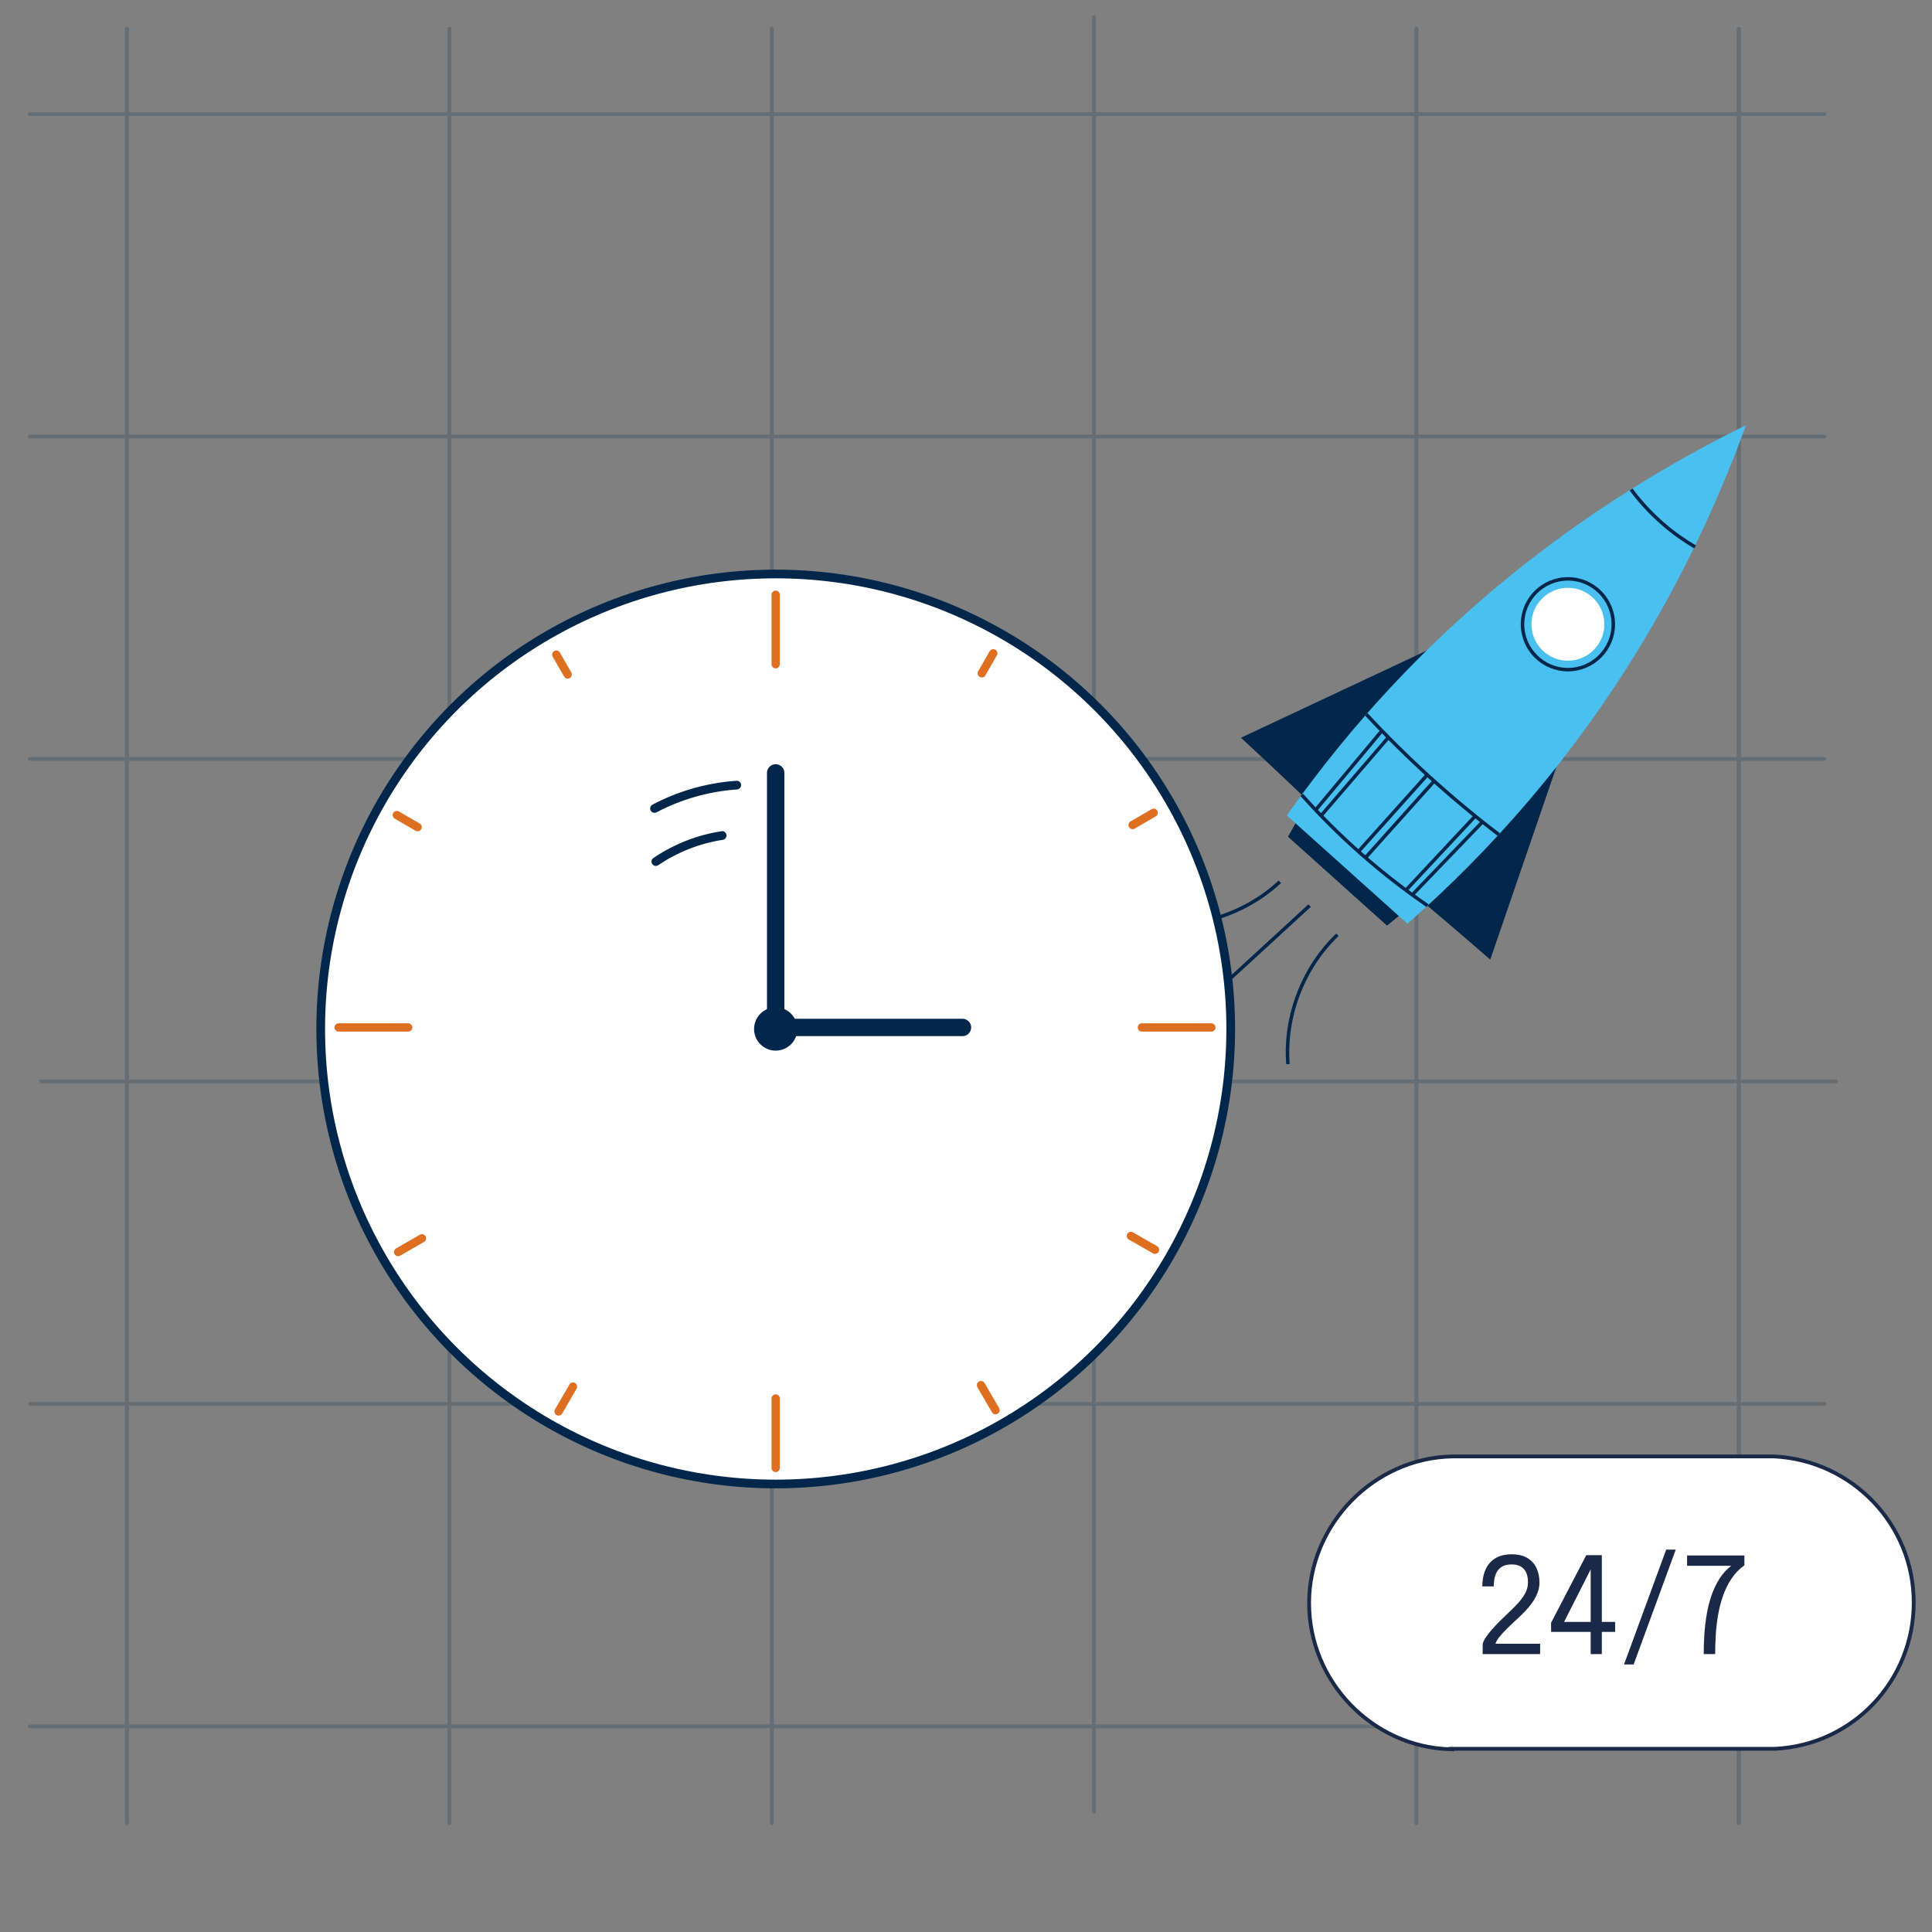 <svg xmlns="http://www.w3.org/2000/svg" xmlns:xlink="http://www.w3.org/1999/xlink" id="DE" viewBox="0 0 1080 1080"><rect x="0" y="0" width="1080" height="1080" fill="#808080" stroke="none"/><defs><style>      .cls-1 {        stroke: #1a2947;      }      .cls-1, .cls-2 {        stroke-width: 2.13px;      }      .cls-1, .cls-2, .cls-3, .cls-4, .cls-5, .cls-6, .cls-7 {        stroke-miterlimit: 10;      }      .cls-1, .cls-2, .cls-3, .cls-4, .cls-5, .cls-6, .cls-8 {        stroke-linecap: round;      }      .cls-1, .cls-5, .cls-9 {        fill: #fff;      }      .cls-2 {        stroke: #00264c;      }      .cls-2, .cls-10, .cls-3, .cls-4, .cls-6, .cls-7, .cls-8 {        fill: none;      }      .cls-11 {        clip-path: url(#clippath);      }      .cls-10, .cls-12, .cls-13, .cls-9, .cls-14 {        stroke-width: 0px;      }      .cls-3, .cls-8 {        stroke: #de6e20;        stroke-width: 4.64px;      }      .cls-12 {        fill: #49c0ef;      }      .cls-4 {        stroke-width: 9.72px;      }      .cls-4, .cls-5, .cls-6, .cls-7 {        stroke: #02274b;      }      .cls-5, .cls-6 {        stroke-width: 4.86px;      }      .cls-13 {        fill: #1a2947;      }      .cls-15 {        opacity: .2;      }      .cls-7 {        stroke-width: 1.94px;      }      .cls-8 {        stroke-linejoin: round;      }      .cls-14 {        fill: #02274b;      }    </style><clipPath id="clippath"><rect class="cls-10" x="15" y="8" width="1013" height="1013"></rect></clipPath></defs><g class="cls-11"><g class="cls-15"><path class="cls-2" d="M791.78,16.09v1003"></path><path class="cls-2" d="M611.52,9.7v1003"></path><path class="cls-2" d="M972.03,16.09v1003"></path><path class="cls-2" d="M431.48,16.09v1003"></path><path class="cls-2" d="M70.97,16.09v1003"></path><path class="cls-2" d="M251.22,16.09v1003"></path><path class="cls-2" d="M1019.91,784.78H16.7"></path><path class="cls-2" d="M1026.3,604.52H23.09"></path><path class="cls-2" d="M1019.91,965.03H16.7"></path><path class="cls-2" d="M1019.91,424.27H16.7"></path><path class="cls-2" d="M1019.91,63.76H16.7"></path><path class="cls-2" d="M1019.91,244.01H16.7"></path><path class="cls-2" d="M791.78,16.09v1003"></path><path class="cls-2" d="M611.52,9.7v1003"></path><path class="cls-2" d="M972.03,16.09v1003"></path><path class="cls-2" d="M431.48,16.09v1003"></path><path class="cls-2" d="M70.97,16.09v1003"></path><path class="cls-2" d="M251.22,16.09v1003"></path></g></g><g><path class="cls-14" d="M727.6,444.24c-16.72-16-33.9-31.84-33.9-31.84l103.79-48.7.68-.31"></path><path class="cls-14" d="M797.76,506.15s.14.12.19.17c17.63,14.85,35.11,30.11,35.11,30.11l36.94-107.62"></path><path class="cls-14" d="M725.41,458.08l-5.42,9.64,55.38,49.73,9.37-7.74-59.33-51.63Z"></path><path class="cls-12" d="M922.04,352.69c23.23-39.56,40.71-78.56,53.96-114.99-34.78,17.13-71.67,38.7-108.49,66.06-66.78,49.55-114.34,103.94-148.15,152.11l67.4,60.5c44.24-38.8,93.19-91.95,135.26-163.68h.02Z"></path><path class="cls-7" d="M763.78,399.31c22.71,24.47,47.51,46.99,74.05,67.22"></path><path class="cls-7" d="M727.66,444.31c20.82,23.39,44.52,44.24,70.35,61.95"></path><path class="cls-7" d="M772.54,408.43l-36.99,44.23"></path><path class="cls-7" d="M776.16,412.2l-37.62,43.7"></path><path class="cls-7" d="M829.04,459.11l-39.99,41.56"></path><path class="cls-7" d="M824.9,455.94l-39.38,42.09"></path><path class="cls-7" d="M797.78,433.21l-38.26,42.65"></path><path class="cls-7" d="M801.65,436.69l-38.74,43.19"></path><path class="cls-9" d="M876.47,369.33c11.25,0,20.37-9.12,20.37-20.37s-9.12-20.37-20.37-20.37-20.37,9.12-20.37,20.37,9.12,20.37,20.37,20.37Z"></path><path class="cls-7" d="M876.47,374.33c14.01,0,25.37-11.36,25.37-25.37s-11.36-25.37-25.37-25.37-25.37,11.36-25.37,25.37,11.36,25.37,25.37,25.37Z"></path><path class="cls-7" d="M911.79,273.65c4.18,5.62,9.89,12.29,17.46,18.9,6.51,5.7,12.83,9.97,18.29,13.18"></path><path class="cls-7" d="M715.43,492.95c-19.54,18.18-47.39,27-73.83,23.41"></path><path class="cls-7" d="M747.62,522.54c-19.26,18.45-29.7,45.76-27.64,72.35"></path><path class="cls-7" d="M732.07,506.25l-69.63,63.96"></path></g><g><circle class="cls-5" cx="433.63" cy="575.21" r="254.35"></circle><g><line class="cls-3" x1="433.61" y1="332.46" x2="433.61" y2="371.29"></line><line class="cls-3" x1="677.15" y1="574.35" x2="638.33" y2="574.35"></line><line class="cls-3" x1="433.61" y1="820.58" x2="433.61" y2="781.76"></line><line class="cls-3" x1="189.31" y1="574.35" x2="228.14" y2="574.35"></line><line class="cls-8" x1="633.14" y1="461.19" x2="644.91" y2="454.34"></line><line class="cls-8" x1="222.57" y1="699.89" x2="235.87" y2="692.24"></line><line class="cls-8" x1="548.83" y1="376.38" x2="555.23" y2="365.21"></line><line class="cls-8" x1="312.25" y1="789.03" x2="320.31" y2="775.12"></line><line class="cls-8" x1="548.38" y1="774.31" x2="556.51" y2="788.29"></line><line class="cls-8" x1="310.97" y1="365.95" x2="317.33" y2="377.02"></line><line class="cls-8" x1="632.18" y1="690.9" x2="645.65" y2="698.61"></line><line class="cls-8" x1="221.83" y1="455.62" x2="233.45" y2="462.36"></line></g><circle class="cls-14" cx="433.63" cy="575.21" r="12.1"></circle><line class="cls-4" x1="433.61" y1="432.06" x2="433.61" y2="573.13"></line><line class="cls-4" x1="538.02" y1="574.35" x2="440.26" y2="574.35"></line><path class="cls-6" d="M411.85,438.88c-16.38,1.14-31.98,5.7-45.98,13.06"></path><path class="cls-6" d="M403.7,467.06c-13.4,2.07-26.05,7.11-37.08,14.56"></path></g><g><path class="cls-1" d="M810.76,977.85h0c-43.62-1.25-78.97-37.85-78.97-81.72s36.1-81.22,80.22-81.98h179.82c43.62,2.26,77.96,38.1,77.96,81.72s-34.09,79.72-77.71,81.72h-181.33v.25Z"></path><g><path class="cls-13" d="M828.82,924.65v-5.49c.2-1.12.78-2.41,1.76-3.87.97-1.46,2.17-2.98,3.59-4.58,1.42-1.59,2.92-3.17,4.5-4.73,1.58-1.56,3.07-3,4.46-4.32,1.74-1.64,3.46-3.36,5.14-5.14,1.68-1.78,3.08-3.67,4.2-5.66,1.12-1.99,1.68-4.08,1.68-6.28,0-3.26-.76-5.75-2.28-7.47-1.52-1.72-3.8-2.58-6.84-2.58-2.44,0-4.4.51-5.87,1.53-1.47,1.02-2.53,2.45-3.18,4.3-.65,1.84-.97,4-.97,6.46h-6.39c0-3.56.6-6.69,1.79-9.4,1.2-2.7,3.01-4.81,5.46-6.31,2.44-1.51,5.52-2.26,9.23-2.26,3.41,0,6.26.67,8.56,2,2.29,1.33,4.02,3.18,5.17,5.55s1.74,5.11,1.74,8.22c0,2.04-.38,4.02-1.14,5.92-.76,1.91-1.75,3.71-2.97,5.42-1.22,1.71-2.54,3.29-3.94,4.75-1.41,1.46-2.75,2.77-4.02,3.94-2.04,1.87-3.97,3.69-5.77,5.46-1.81,1.77-3.31,3.4-4.52,4.89-1.21,1.49-1.94,2.78-2.19,3.85h24.92v5.79h-32.13Z"></path><path class="cls-13" d="M889.19,924.65v-12.4h-22.12v-5.12l19.65-37.77h8.71v37.29h7.44v5.6h-7.44v12.4h-6.24ZM872.61,910.08l-2.09-3.44h18.68v-32.88l1.61.37-18.2,35.94Z"></path><path class="cls-13" d="M936.76,866.25l-23.54,64.19h-5.38l23.58-64.19h5.34Z"></path><path class="cls-13" d="M967.84,875.22v.07h-24.74v-5.75h32.02v5.46c-2.89,2.09-5.31,4.61-7.25,7.55-1.94,2.94-3.52,6.15-4.73,9.62-1.21,3.47-2.12,7.07-2.75,10.78s-1.05,7.42-1.27,11.12-.34,7.23-.34,10.59h-6.39c0-3.61.12-7.3.37-11.08s.69-7.51,1.33-11.21c.64-3.7,1.53-7.24,2.69-10.61s2.64-6.48,4.45-9.3c1.81-2.83,4-5.24,6.59-7.23Z"></path></g></g></svg>